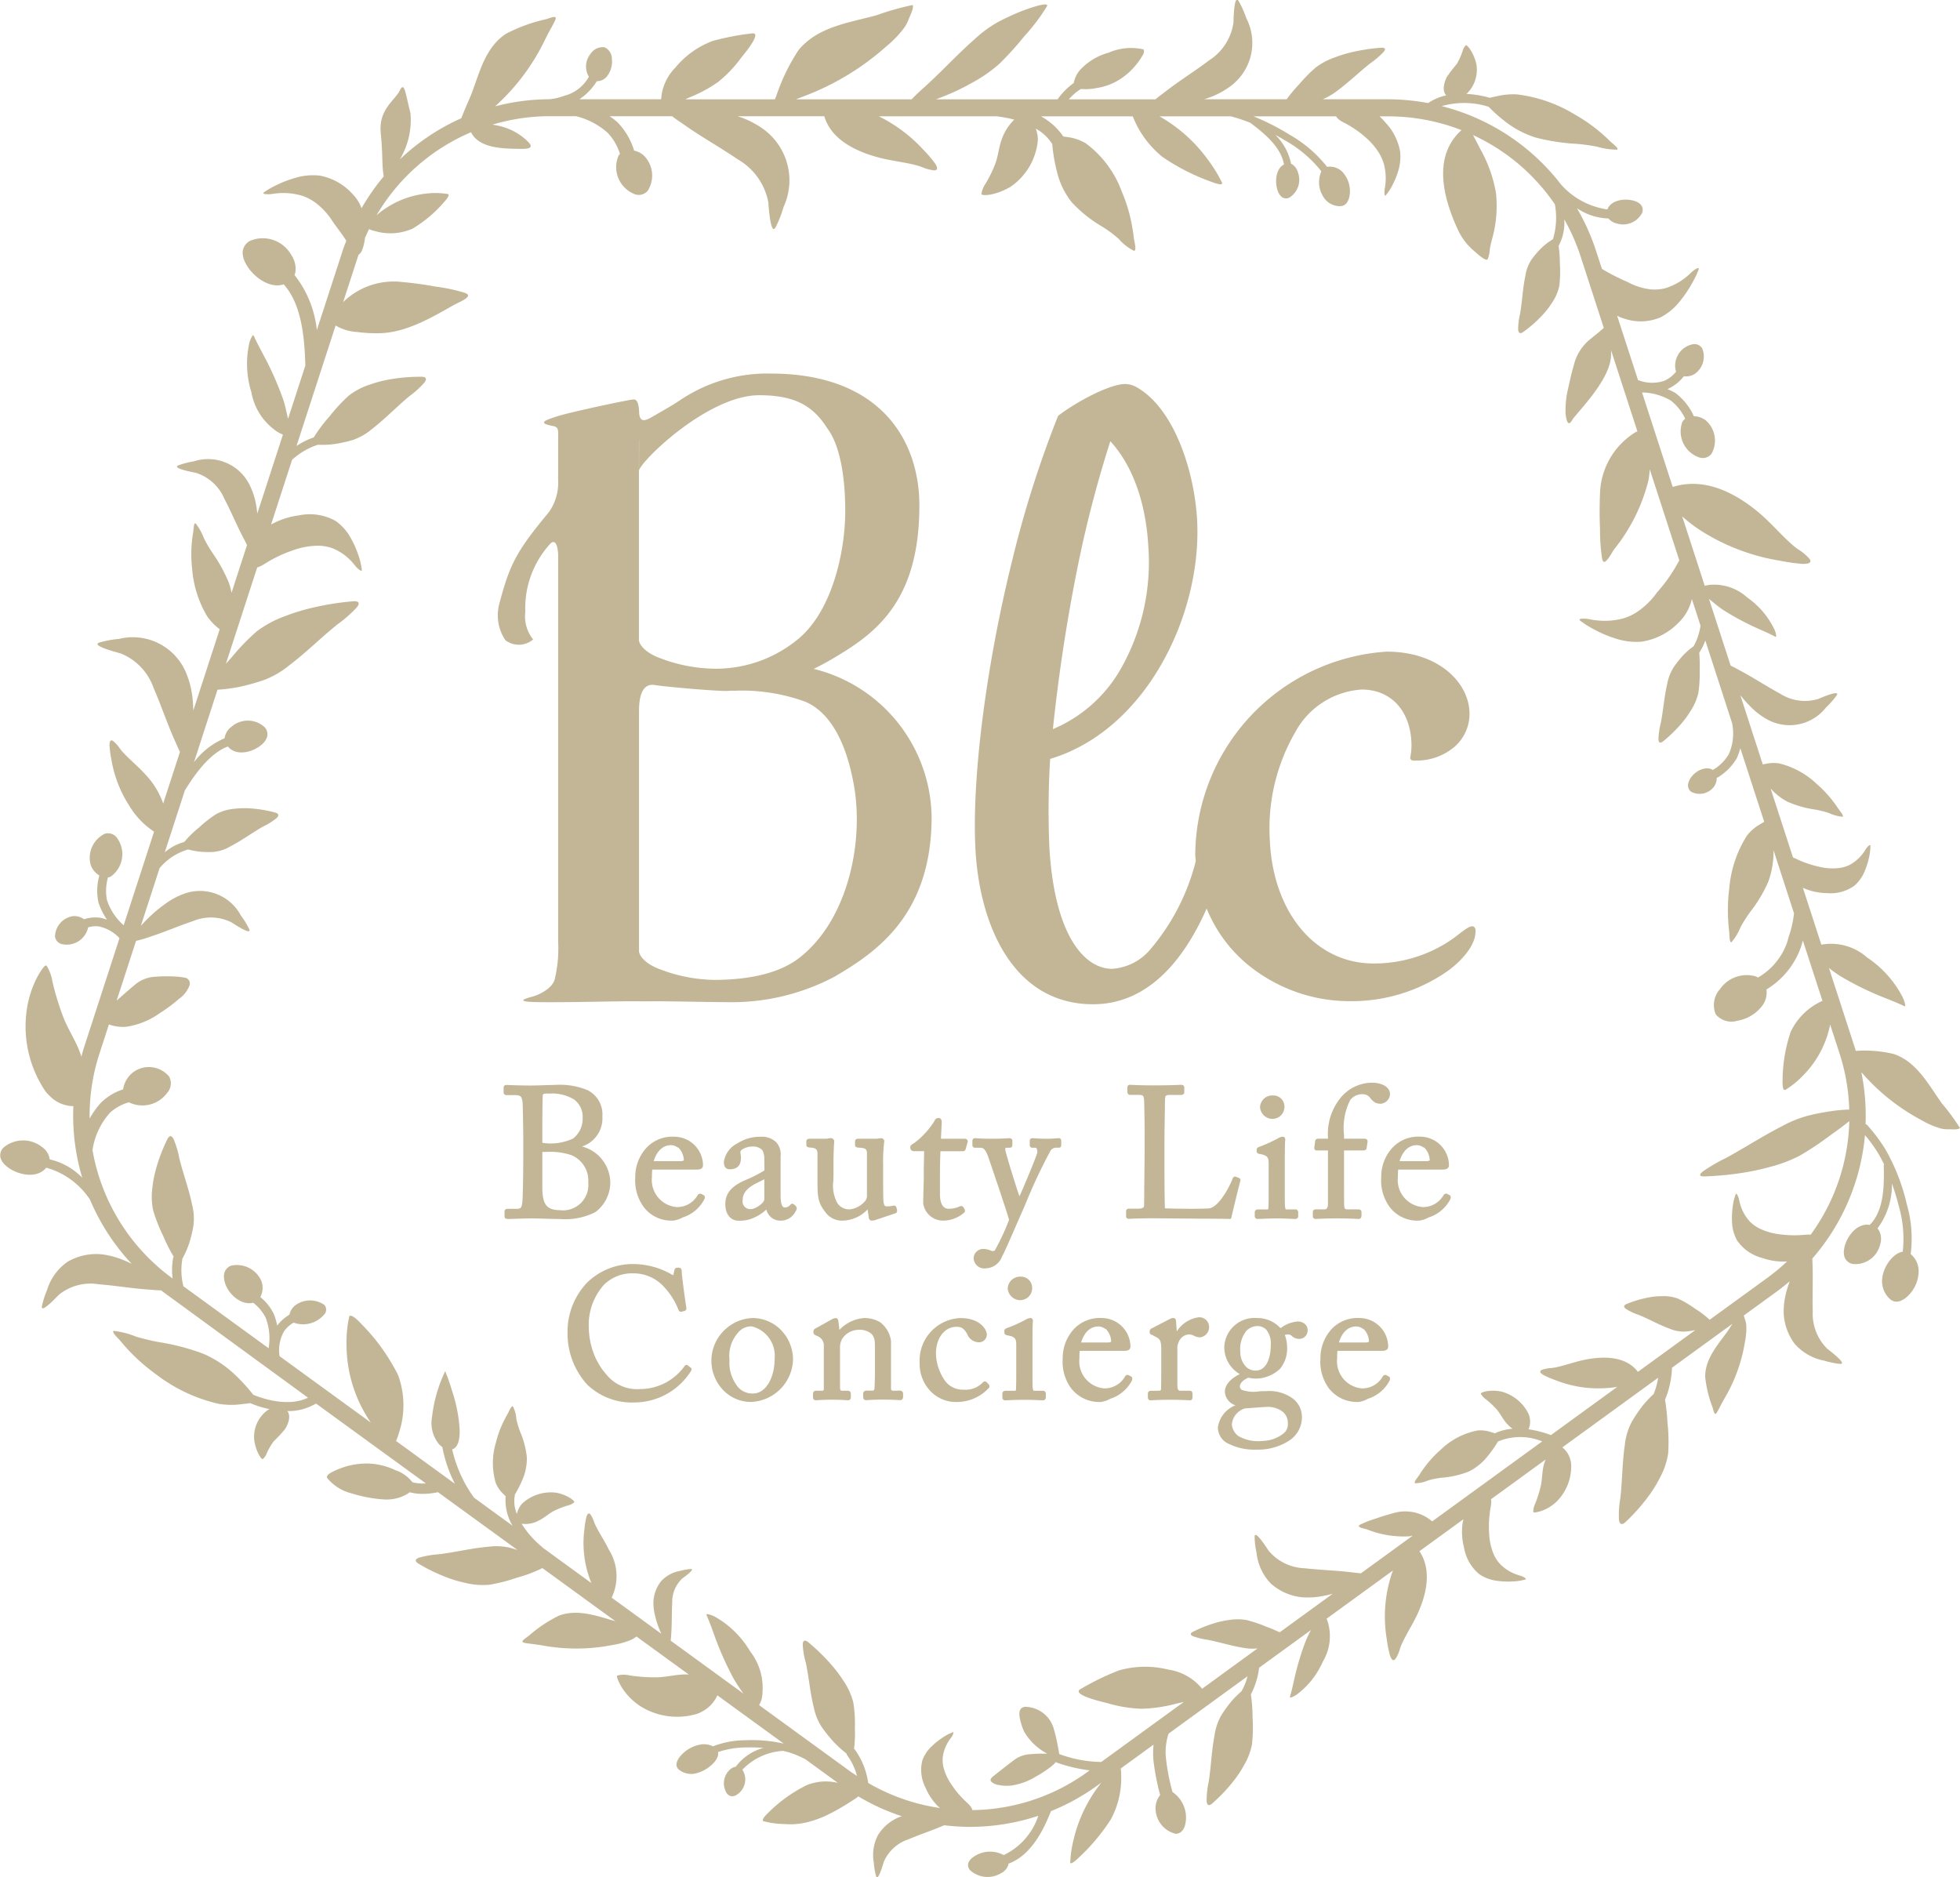 <svg xmlns="http://www.w3.org/2000/svg" width="138.98" height="133.113" viewBox="0 0 138.98 133.113">
  <g id="Blc_icon" transform="translate(-44.86 -684.541)">
    <g id="グループ_360" data-name="グループ 360">
      <path id="パス_293" data-name="パス 293" d="M88.134,768.446a2.672,2.672,0,0,0-2.008-2.614,2.1,2.1,0,0,0,1.448-2.139,1.919,1.919,0,0,0-1.057-1.857,5.143,5.143,0,0,0-2.354-.366c-.235,0-.554.011-.864.022s-.584.017-.788.017c-.635,0-1.105-.017-1.413-.028-.145-.006-.251-.011-.318-.011a.184.184,0,0,0-.21.193v.324a.186.186,0,0,0,.21.2h.4c.574,0,.711,0,.744.68.011.232.039,1.809.039,2.3V766.7c0,1.032-.028,2.777-.064,3.076-.048.389-.092.478-.419.478h-.624c-.182,0-.221.109-.221.2v.335c0,.182.185.182.285.182s.266-.006.476-.014c.332-.011.788-.025,1.191-.025.238,0,.47.005.727.014.338.011.718.025,1.225.025a4.693,4.693,0,0,0,2.541-.487A2.647,2.647,0,0,0,88.134,768.446Zm-3.554,1.9c-.957,0-1.264-.394-1.264-1.63v-2.5h.313a4.778,4.778,0,0,1,1.708.216,1.946,1.946,0,0,1,1.236,1.952A1.8,1.8,0,0,1,84.58,770.35Zm.906-5.075a3.737,3.737,0,0,1-2.17.3v-.87c0-1.118.014-2.225.028-2.471a.132.132,0,0,1,.106-.137,1.561,1.561,0,0,1,.277-.014l.123,0a2.972,2.972,0,0,1,1.725.428,1.517,1.517,0,0,1,.6,1.281A1.785,1.785,0,0,1,85.486,765.275Zm.269,4.871a2.1,2.1,0,0,1-.69.241A2.165,2.165,0,0,0,85.755,770.146Zm.82-1.19a2.022,2.022,0,0,1-.216.6A2.1,2.1,0,0,0,86.575,768.956Z" fill="#c2b697"/>
      <path id="パス_294" data-name="パス 294" d="M94.557,769.181a.219.219,0,0,0-.238.118,1.661,1.661,0,0,1-1.482.828,1.925,1.925,0,0,1-1.748-2.134,4.45,4.45,0,0,1,.023-.523h3.131c.14,0,.467,0,.467-.31a2.046,2.046,0,0,0-2.019-2.022,2.528,2.528,0,0,0-1.932.724A3.019,3.019,0,0,0,89.906,768a3.21,3.21,0,0,0,.593,2.117,2.459,2.459,0,0,0,2.128.967,1.886,1.886,0,0,0,.653-.228,2.2,2.2,0,0,0,.208-.073,2.607,2.607,0,0,0,1.3-1.181.309.309,0,0,0,.04-.24.163.163,0,0,0-.084-.087ZM93,765.946a1.338,1.338,0,0,1,.35.85c0,.056-.129.076-.249.076H91.212c.224-.733.66-1.135,1.233-1.135a.768.768,0,0,1,.414.131A.873.873,0,0,1,93,765.946Z" fill="#c2b697"/>
      <path id="パス_295" data-name="パス 295" d="M101.147,769.931c-.137-.106-.232.019-.277.073a.5.5,0,0,1-.372.151c-.193,0-.288-.294-.288-.876v-2.757a1.269,1.269,0,0,0-.318-1,1.467,1.467,0,0,0-1.11-.38,2.983,2.983,0,0,0-1.642.473,1.741,1.741,0,0,0-.951,1.314c0,.344.14.517.417.517.71,0,.794-.481.794-.841a1.29,1.29,0,0,0-.022-.213c-.023-.157-.031-.232.053-.31a1.322,1.322,0,0,1,.777-.246.9.9,0,0,1,.7.248,1.182,1.182,0,0,1,.148.574l.009.872a9.8,9.8,0,0,1-1.41.71c-.942.42-1.364.934-1.364,1.67,0,.934.579,1.182.886,1.182a2.576,2.576,0,0,0,.8-.083,3.137,3.137,0,0,0,1.225-.708,1.02,1.02,0,0,0,.978.791,1.177,1.177,0,0,0,1.105-.687.271.271,0,0,0-.011-.37Zm-2.091-1.779v1.413c0,.285-.632.707-.965.707a.541.541,0,0,1-.573-.612c0-.747.671-1.077,1.21-1.34C98.846,768.264,98.958,768.208,99.056,768.152Zm-2.612-1.03c.019.027.033.064.06.081A.176.176,0,0,1,96.444,767.122Z" fill="#c2b697"/>
      <path id="パス_296" data-name="パス 296" d="M102.825,766.31v1.711c0,1.3,0,1.742.531,2.427a1.455,1.455,0,0,0,1.3.64,2.529,2.529,0,0,0,1.725-.794l.076.546c.022.215.145.248.218.248a.891.891,0,0,0,.294-.055l1.356-.456c.064-.014.17-.062.145-.241l-.042-.173c-.014-.059-.084-.182-.279-.123a1.851,1.851,0,0,1-.406.036c-.1,0-.2,0-.238-.363-.022-.272-.022-.909-.022-1.524v-.979a12.266,12.266,0,0,1,.07-1.68l.006-.034a.2.2,0,0,0-.048-.17.22.22,0,0,0-.171-.082c-.039,0-.069.006-.181.017a.755.755,0,0,1-.2.023h-1.211c-.137,0-.26.016-.26.22v.224c0,.2.246.185.38.193.333.028.448.084.465.35v3.115a.627.627,0,0,1-.107.288,1.7,1.7,0,0,1-1.04.609,1,1,0,0,1-.956-.447,2.581,2.581,0,0,1-.277-1.586c0-.112.008-.218.008-.313V767c0-.8.04-1.389.051-1.482a.227.227,0,0,0-.051-.19.269.269,0,0,0-.268-.081.427.427,0,0,0-.1.011.471.471,0,0,1-.154.023h-1.157c-.067,0-.246,0-.246.209v.235c0,.174.195.182.374.19C102.693,765.955,102.816,766.019,102.825,766.31Z" fill="#c2b697"/>
      <path id="パス_297" data-name="パス 297" d="M110.363,767.73v.285c0,.068,0,.269-.011.521-.011.427-.028,1.006-.028,1.342a1.422,1.422,0,0,0,1.365,1.21,2.279,2.279,0,0,0,1.518-.55.2.2,0,0,0,.042-.269l-.073-.131a.217.217,0,0,0-.293-.045,1.769,1.769,0,0,1-.8.151c-.134,0-.573-.076-.573-1.043v-1.3c0-.559.011-1.155.034-1.731h1.582a.2.2,0,0,0,.213-.176l.125-.442a.175.175,0,0,0-.008-.17.2.2,0,0,0-.176-.1h-1.7l.059-1.172c0-.268-.163-.3-.232-.3a.278.278,0,0,0-.277.2,5.846,5.846,0,0,1-1.443,1.577l-.034.019c-.145.087-.251.151-.251.3a.264.264,0,0,0,.3.26h.688C110.375,766.726,110.363,767.518,110.363,767.73Z" fill="#c2b697"/>
      <path id="パス_298" data-name="パス 298" d="M119.686,765.258c-.154.012-.344.026-.557.026-.408,0-.668-.017-.839-.028-.1-.006-.167-.012-.229-.012s-.182.023-.182.21v.257a.184.184,0,0,0,.2.21h.207c.026,0,.039.015.058.023.034.02.033.078.053.118a.408.408,0,0,1,.009.225c-.067.286-.981,2.483-1.258,3.076-.235-.649-.965-3.017-1-3.274-.014-.115.006-.148.014-.154s.039-.014.056-.014h.246c.067,0,.182-.028.182-.21v-.274c0-.086-.039-.193-.221-.193-.048,0-.12.006-.218.012-.216.011-.54.028-.993.028-.548,0-.867-.02-1.04-.031-.073-.006-.123-.009-.157-.009a.182.182,0,0,0-.207.193v.263a.192.192,0,0,0,.207.221h.339c.263,0,.355.14.517.481.129.341,1.423,4.169,1.538,4.628a15.872,15.872,0,0,1-1.01,2.167.2.2,0,0,1-.142.05.311.311,0,0,1-.148-.039,1.5,1.5,0,0,0-.506-.112.683.683,0,0,0-.705.612.75.75,0,0,0,.847.764,1.275,1.275,0,0,0,1.169-.847l.028-.054c.17-.313.484-1.034.884-1.948.153-.356.321-.741.5-1.144l.24-.551a37.537,37.537,0,0,1,1.79-3.811.487.487,0,0,1,.375-.2h.209c.168,0,.168-.154.168-.221v-.246c0-.14-.061-.21-.182-.21C119.868,765.244,119.784,765.25,119.686,765.258Z" fill="#c2b697"/>
      <path id="パス_299" data-name="パス 299" d="M129.727,770.949c1.18,0,2.178.011,2.337.022h.006a.1.1,0,0,0,.1-.081c.086-.4.59-2.464.637-2.6a.185.185,0,0,0-.089-.229l-.2-.073c-.056-.028-.159-.061-.252.106-.207.582-.975,2.016-1.647,2.12-.369.056-2.631.033-3.156,0-.034-.66-.034-2.984-.034-3.465v-1.124c0-.637.02-1.792.031-2.48,0-.3.008-.512.008-.562,0-.344.025-.406.352-.406h.783c.2,0,.232-.131.232-.209v-.3c0-.14-.075-.209-.22-.209l-.16.005c-.26.011-.8.034-1.767.034-.789,0-1.25-.02-1.5-.031-.092-.006-.154-.008-.193-.008a.174.174,0,0,0-.195.193v.285c0,.221.151.237.195.237h.613c.318,0,.355.07.377.372.014.224.039,1.594.039,2.439v.732c0,.509-.014,2.016-.028,3.1,0,.612-.011,1.093-.011,1.183s0,.243-.456.243h-.626a.173.173,0,0,0-.193.2v.324c0,.131.067.193.207.193.053,0,.131-.006.243-.011l.263-.011c.271,0,.646-.014,1.161-.017C127.28,770.932,128.569,770.932,129.727,770.949Z" fill="#c2b697"/>
      <path id="パス_300" data-name="パス 300" d="M134.271,770.963c.243-.014.648-.031,1.171-.031.381,0,.786.017,1.029.031.109,0,.19.008.221.008a.2.2,0,0,0,.221-.232v-.224a.2.2,0,0,0-.232-.221h-.6c-.051,0-.081,0-.106-.243-.012-.14-.012-.61-.012-1.107v-1.421c0-1.059,0-1.9.026-2.111a.272.272,0,0,0-.042-.218.164.164,0,0,0-.126-.056.672.672,0,0,0-.3.092,10.393,10.393,0,0,1-1.389.635c-.135.048-.163.129-.163.188v.117c0,.075.037.171.205.19.587.1.643.271.643.682v1.913c0,.389,0,.791-.014,1.18-.009.159-.025.159-.1.159h-.637c-.2,0-.235.132-.235.21v.263a.19.19,0,0,0,.207.2C134.081,770.971,134.162,770.965,134.271,770.963Z" fill="#c2b697"/>
      <path id="パス_301" data-name="パス 301" d="M135.054,763.874a.85.85,0,0,0,.883-.869.785.785,0,0,0-.808-.792.871.871,0,0,0-.923.831A.89.89,0,0,0,135.054,763.874Z" fill="#c2b697"/>
      <path id="パス_302" data-name="パス 302" d="M141.088,770.965l.114.006c.059,0,.2-.025.2-.26V770.5c0-.21-.184-.21-.246-.21h-.744c-.2,0-.215-.05-.237-.243-.012-.14-.012-1.4-.012-2.869v-1.065h1.331c.079,0,.238,0,.269-.157l.061-.416a.21.21,0,0,0-.03-.188.2.2,0,0,0-.157-.072h-1.474v-.272a4.384,4.384,0,0,1,.434-2.463,1.057,1.057,0,0,1,.9-.42.628.628,0,0,1,.518.261,1.443,1.443,0,0,0,.349.332.959.959,0,0,0,.408.084.724.724,0,0,0,.652-.663c0-.573-.649-.83-1.289-.83a2.913,2.913,0,0,0-2.212,1.065,4.039,4.039,0,0,0-.9,2.774v.132h-.652c-.084,0-.226,0-.257.179l-.05.383a.253.253,0,0,0,.022.209.177.177,0,0,0,.143.062h.794v3.825a.606.606,0,0,1-.041.211.274.274,0,0,1-.074.106.192.192,0,0,1-.1.035h-.623c-.157,0-.235.067-.235.2v.285c0,.073.028.193.209.193.028,0,.1,0,.207-.008.266-.012.758-.031,1.275-.031C140.422,770.932,140.889,770.954,141.088,770.965Zm.046-8.875a1.243,1.243,0,0,0-.293.137A1.142,1.142,0,0,1,141.134,762.09Z" fill="#c2b697"/>
      <path id="パス_303" data-name="パス 303" d="M147.639,769.279l-.19-.1a.223.223,0,0,0-.238.118,1.659,1.659,0,0,1-1.482.828,1.925,1.925,0,0,1-1.747-2.134,4.773,4.773,0,0,1,.022-.523h3.132c.14,0,.467,0,.467-.31a2.046,2.046,0,0,0-2.019-2.022,2.526,2.526,0,0,0-1.932.724A3.019,3.019,0,0,0,142.8,768a3.21,3.21,0,0,0,.593,2.117,2.459,2.459,0,0,0,2.128.967,1.874,1.874,0,0,0,.652-.228,2.126,2.126,0,0,0,.209-.073,2.611,2.611,0,0,0,1.3-1.181.312.312,0,0,0,.039-.24A.156.156,0,0,0,147.639,769.279Zm-1.75-3.333a1.334,1.334,0,0,1,.349.85c0,.056-.128.076-.249.076H144.1c.224-.733.66-1.135,1.233-1.135a.767.767,0,0,1,.413.131A.84.84,0,0,1,145.889,765.946Z" fill="#c2b697"/>
      <path id="パス_304" data-name="パス 304" d="M93.648,781.37a.152.152,0,0,0-.112-.05h-.014a.193.193,0,0,0-.134.1,3.878,3.878,0,0,1-3.132,1.611,2.8,2.8,0,0,1-2.424-1.063,4.326,4.326,0,0,1-.634-.935c-.02-.04-.046-.077-.065-.118a5.469,5.469,0,0,1-.523-2.221,4.271,4.271,0,0,1,1.068-3.048,2.817,2.817,0,0,1,2.083-.819,2.908,2.908,0,0,1,2.192.97,4.969,4.969,0,0,1,1,1.58c.036.095.089.207.251.168l.191-.054c.081-.016.156-.092.131-.248-.07-.381-.324-2.268-.324-2.509,0-.162-.02-.31-.246-.31-.121,0-.216,0-.269.154l-.084.377a.329.329,0,0,1-.131-.058,5.513,5.513,0,0,0-2.679-.73,4.63,4.63,0,0,0-3.333,1.348,5.041,5.041,0,0,0-1.356,3.52,5.359,5.359,0,0,0,1.429,3.716,4.6,4.6,0,0,0,3.363,1.23,4.766,4.766,0,0,0,3.968-2.239.2.2,0,0,0,.028-.149.169.169,0,0,0-.078-.1Z" fill="#c2b697"/>
      <path id="パス_305" data-name="パス 305" d="M98.278,777.995a2.979,2.979,0,0,0-1.809.649,3.012,3.012,0,0,0-.417,4.365,2.722,2.722,0,0,0,2.058.936,3.1,3.1,0,0,0,2.981-2.972,3,3,0,0,0-.917-2.192A2.841,2.841,0,0,0,98.278,777.995Zm1.513,2.849c0,1.426-.654,2.5-1.524,2.5a1.326,1.326,0,0,1-1.205-.632,2.7,2.7,0,0,1-.475-1.764,2.469,2.469,0,0,1,.662-1.977,1.157,1.157,0,0,1,.926-.381A2.14,2.14,0,0,1,99.791,780.844Z" fill="#c2b697"/>
      <path id="パス_306" data-name="パス 306" d="M108.221,783.151c-.137,0-.181-.042-.181-.17V779.62a2.015,2.015,0,0,0-.764-1.323,2.15,2.15,0,0,0-1.163-.3,2.684,2.684,0,0,0-1.731.839l-.07-.59c-.016-.165-.083-.249-.2-.249a.716.716,0,0,0-.285.1l-1.11.621a.253.253,0,0,0-.179.224v.067a.228.228,0,0,0,.162.21l.1.05a.7.7,0,0,1,.475.68v3.042c0,.154-.028.159-.157.159h-.377a.2.2,0,0,0-.232.221v.235c0,.2.148.221.193.221.022,0,.064,0,.131-.009.188-.011.537-.03,1.029-.03s.822.019,1,.03c.064.006.111.009.137.009.044,0,.193-.017.193-.221v-.224a.206.206,0,0,0-.232-.232h-.328c-.187,0-.207,0-.207-.327v-2.7a1.157,1.157,0,0,1,.272-.813,1.409,1.409,0,0,1,.978-.476,1.317,1.317,0,0,1,.89.216c.335.243.335.579.335,1.085v1.722c0,.344-.014.78-.028,1.085-.008.2-.089.2-.156.2h-.378c-.073,0-.271,0-.271.221v.207c0,.165.07.249.207.249.025,0,.078,0,.151-.009.19-.011.539-.03,1.02-.03.548,0,.906.019,1.1.03.07.006.115.009.14.009.051,0,.21-.02.21-.249v-.207c0-.145-.084-.221-.249-.221Z" fill="#c2b697"/>
      <path id="パス_307" data-name="パス 307" d="M114.818,782.544a.174.174,0,0,0-.249,0,1.69,1.69,0,0,1-1.362.531,1.568,1.568,0,0,1-1.334-.624,3.539,3.539,0,0,1-.646-1.918c0-1.258.722-1.915,1.435-1.915.293,0,.523.036.783.523a.905.905,0,0,0,.805.573.552.552,0,0,0,.584-.557c0-.31-.444-1.16-1.873-1.16a3.014,3.014,0,0,0-2.891,3.162,2.808,2.808,0,0,0,.609,1.838,2.506,2.506,0,0,0,2.1.95,3.084,3.084,0,0,0,2.173-.967.2.2,0,0,0-.006-.305Z" fill="#c2b697"/>
      <path id="パス_308" data-name="パス 308" d="M118.19,783.151c-.05,0-.081,0-.106-.249-.012-.134-.012-.606-.012-1.107v-1.42c0-1.06,0-1.9.026-2.106a.271.271,0,0,0-.042-.218.164.164,0,0,0-.126-.056.659.659,0,0,0-.3.092,10,10,0,0,1-1.4.632c-.047.023-.153.067-.153.185v.117c0,.16.148.185.2.2.587.092.643.266.643.677v1.912c0,.392,0,.8-.014,1.18-.009.165-.025.165-.1.165h-.637c-.2,0-.235.132-.235.21v.257a.2.2,0,0,0,.207.21c.045,0,.126-.006.235-.009.243-.014.648-.03,1.171-.03.381,0,.786.016,1.029.03.109,0,.19.009.221.009.146,0,.221-.081.221-.238v-.218a.2.2,0,0,0-.232-.221Z" fill="#c2b697"/>
      <path id="パス_309" data-name="パス 309" d="M118.047,775.862a.787.787,0,0,0-.808-.8.873.873,0,0,0-.923.836.9.9,0,0,0,.848.83A.85.85,0,0,0,118.047,775.862Z" fill="#c2b697"/>
      <path id="パス_310" data-name="パス 310" d="M124.876,782.041a.2.2,0,0,0-.249.109,1.663,1.663,0,0,1-1.482.833,1.928,1.928,0,0,1-1.745-2.139,4.87,4.87,0,0,1,.019-.523h3.132c.151,0,.467,0,.467-.31A2.041,2.041,0,0,0,123,777.995a2.544,2.544,0,0,0-1.932.719,3.034,3.034,0,0,0-.853,2.147,3.178,3.178,0,0,0,.593,2.111,2.522,2.522,0,0,0,2.128.973,1.879,1.879,0,0,0,.654-.229c.07-.024.14-.043.206-.073a2.641,2.641,0,0,0,1.307-1.18.32.32,0,0,0,.031-.254.14.14,0,0,0-.079-.073ZM123.3,778.8a1.318,1.318,0,0,1,.351.847c0,.072-.174.081-.249.081H121.52c.224-.733.657-1.136,1.233-1.136a.764.764,0,0,1,.416.132A.916.916,0,0,1,123.3,778.8Z" fill="#c2b697"/>
      <path id="パス_311" data-name="パス 311" d="M129.83,777.945a2.195,2.195,0,0,0-1.526,1l-.051-.694c0-.226-.12-.26-.193-.26a.5.5,0,0,0-.229.062l-1.286.665a.236.236,0,0,0-.165.21v.078a.18.18,0,0,0,.159.179l.249.134c.316.165.414.249.414.9v1.225c0,.682,0,1.132-.014,1.566,0,.081-.011.142-.182.142H126.5c-.114,0-.246.025-.246.221v.218c0,.2.1.238.182.238l.137-.006c.221-.011.682-.033,1.295-.033.523,0,1,.022,1.224.03.079.006.135.009.154.009.064,0,.171-.031.171-.221v-.235c0-.145-.067-.221-.2-.221h-.612c-.168,0-.26-.019-.26-.433v-2.7a1.344,1.344,0,0,1,.114-.369.834.834,0,0,1,.68-.492.741.741,0,0,1,.386.095.955.955,0,0,0,.422.112.728.728,0,0,0,.648-.741A.691.691,0,0,0,129.83,777.945Z" fill="#c2b697"/>
      <path id="パス_312" data-name="パス 312" d="M136.868,778.241a2.291,2.291,0,0,0-1.208.475,2.213,2.213,0,0,0-1.658-.721,2.153,2.153,0,0,0-2.329,1.994,2.2,2.2,0,0,0,1.1,1.982c-.459.213-1.06.649-1.06,1.256a1.068,1.068,0,0,0,.758.956,1.964,1.964,0,0,0-1.253,1.571,1.274,1.274,0,0,0,.716,1.138l0,0a4.166,4.166,0,0,0,2.041.434,4.051,4.051,0,0,0,2.287-.632,1.973,1.973,0,0,0,.915-1.689,1.634,1.634,0,0,0-.68-1.326,2.826,2.826,0,0,0-1.87-.5c-.14,0-.288,0-.445.011a2.6,2.6,0,0,1-1.269-.1.357.357,0,0,1-.08-.08.293.293,0,0,1-.057-.161c0-.288.357-.52.6-.624a2.507,2.507,0,0,0,.657.062,2.552,2.552,0,0,0,1.588-.688,2.238,2.238,0,0,0,.507-1.474,2.506,2.506,0,0,0-.165-.931.971.971,0,0,1,.282-.033.422.422,0,0,1,.2.089.744.744,0,0,0,.526.224.594.594,0,0,0,.609-.576.552.552,0,0,0-.148-.436A.745.745,0,0,0,136.868,778.241Zm-1.9,1.681c0,.83-.28,1.8-1.068,1.8a.962.962,0,0,1-.705-.291,1.535,1.535,0,0,1-.389-1.066,2.059,2.059,0,0,1,.437-1.465,1.093,1.093,0,0,1,.853-.333.892.892,0,0,1,.548.249A1.561,1.561,0,0,1,134.967,779.922Zm-.041-.807a1.48,1.48,0,0,1,.074.241A1.7,1.7,0,0,0,134.926,779.115Zm-.278,5.183a1.745,1.745,0,0,1,1.208.374,1.059,1.059,0,0,1,.322.8v.006a.827.827,0,0,1-.238.64,2.408,2.408,0,0,1-1.507.587,2.841,2.841,0,0,1-1.765-.344,1.15,1.15,0,0,1-.461-.811,1.291,1.291,0,0,1,.945-1.149l1.25-.089A2.31,2.31,0,0,1,134.648,784.3Zm-2.639-3.563c.012.035.019.076.034.11C132.029,780.81,132.021,780.771,132.009,780.735Z" fill="#c2b697"/>
      <path id="パス_313" data-name="パス 313" d="M143.151,782.041a.206.206,0,0,0-.249.109,1.66,1.66,0,0,1-1.481.833,1.928,1.928,0,0,1-1.745-2.139,4.867,4.867,0,0,1,.019-.523h3.132c.151,0,.467,0,.467-.31a2.042,2.042,0,0,0-2.019-2.016,2.543,2.543,0,0,0-1.932.719,3.034,3.034,0,0,0-.853,2.147,3.178,3.178,0,0,0,.593,2.111,2.522,2.522,0,0,0,2.128.973,1.866,1.866,0,0,0,.653-.229c.071-.024.141-.043.207-.073a2.641,2.641,0,0,0,1.307-1.18.324.324,0,0,0,.031-.254.143.143,0,0,0-.079-.073Zm-1.572-3.24a1.314,1.314,0,0,1,.35.847c0,.072-.173.081-.248.081H139.8c.224-.733.657-1.136,1.233-1.136a.764.764,0,0,1,.416.132A.915.915,0,0,1,141.579,778.8Z" fill="#c2b697"/>
    </g>
    <g id="グループ_361" data-name="グループ 361">
      <path id="パス_314" data-name="パス 314" d="M149.362,750.246c-.1-.057-.248-.024-.454.1a6.552,6.552,0,0,0-.6.428c-.154.12-.328.256-.553.412a9.738,9.738,0,0,1-5.5,1.67c-4.145,0-7.172-3.649-7.361-8.874a13.616,13.616,0,0,1,1.8-7.509,5.772,5.772,0,0,1,4.727-3.04c2.056,0,3.438,1.484,3.521,3.781a4.19,4.19,0,0,1-.082,1.025.184.184,0,0,0,.047.159.224.224,0,0,0,.159.07l.159,0a4.146,4.146,0,0,0,2.8-1,3.093,3.093,0,0,0,1.032-2.446c-.076-2.073-2.161-4.277-5.877-4.277a14.526,14.526,0,0,0-13.567,14.408c.005.151.026.3.037.445a15.468,15.468,0,0,1-3.227,6.263,3.862,3.862,0,0,1-2.706,1.373c-1.906,0-4.075-2.257-4.446-8.594a60.869,60.869,0,0,1,.052-6.288c6.929-2.083,10.8-10.436,10.419-16.99-.2-3.428-1.612-7.813-4.24-9.341a1.707,1.707,0,0,0-.864-.252c-1.039,0-3.316,1.172-4.71,2.225a.194.194,0,0,0-.057.072,76.6,76.6,0,0,0-3.252,10.269c-1.86,7.516-2.876,15.575-2.585,20.533.307,5.26,2.659,10.879,8.339,10.879,3.342,0,6.08-2.334,8.049-6.785a10.088,10.088,0,0,0,2.718,3.812,11.4,11.4,0,0,0,7.526,2.755,11.872,11.872,0,0,0,6.75-2.073c.753-.514,2.038-1.686,2.069-2.822C149.5,750.43,149.457,750.3,149.362,750.246Zm-27.947-26.2a82.845,82.845,0,0,1,2.177-8.22c2.095,2.284,2.581,5.574,2.685,7.339a15.332,15.332,0,0,1-1.895,8.714,10.006,10.006,0,0,1-4.863,4.36A122.293,122.293,0,0,1,121.415,724.048Z" fill="#c2b697"/>
      <path id="パス_315" data-name="パス 315" d="M102.558,731.966c.44-.216.869-.441,1.272-.68,2.954-1.734,6.221-3.941,6.221-10.894,0-4.675-2.8-9.364-10.548-9.364a11.051,11.051,0,0,0-6.487,1.934c-.627.4-.754.472-1.947,1.156-.347.2-.891.505-.889-.412v.03c-.035-.568-.134-.873-.377-.873-.33,0-4.724.95-5.5,1.216-.664.229-1.443.445-.245.665.461.087.378.291.378,1.176v2.645a3.616,3.616,0,0,1-.647,2.279c-2.316,2.792-2.779,3.686-3.526,6.52a3.145,3.145,0,0,0,.433,2.569,1.561,1.561,0,0,0,1.968-.053,2.6,2.6,0,0,1-.555-1.952,6.762,6.762,0,0,1,1.778-4.843c.518-.484.549.776.549.776v27.414a9.335,9.335,0,0,1-.251,2.74c-.209.645-1.115,1.063-1.553,1.186-1.545.4-.106.4,1.33.4,2.15,0,4.331-.066,5.637-.066.492,0,1.142.011,1.676,0,.015,0,.025,0,.04,0,1.231,0,3.977.062,5.052.062a15.585,15.585,0,0,0,7.683-1.813c2.953-1.734,6.869-4.374,6.869-11.327A10.973,10.973,0,0,0,102.558,731.966ZM90.175,715.679l-.005,2.25c0-.574,4.842-5.365,8.521-5.365,2.566,0,3.838.775,4.833,2.352.842,1.106,1.271,3.242,1.271,5.87,0,2.881-.942,7.217-3.48,9.179a9.149,9.149,0,0,1-5.84,1.99,11.154,11.154,0,0,1-3.81-.75c-1.059-.383-1.5-.981-1.5-1.3V715.92Zm11.356,36.783c-1.327,1.027-3.371,1.557-6.056,1.557a11.154,11.154,0,0,1-3.81-.75c-1.05-.38-1.487-.97-1.494-1.289,0-.189,0-.382,0-.593V735.052c0-.578.01-2.14,1.142-1.935.494.089,3.977.415,5.052.415.163,0,.324-.015.486-.022l-.016.012a13.171,13.171,0,0,1,5.118.77c2.2.941,3.081,3.806,3.461,5.954C106.129,744.3,104.958,749.813,101.531,752.462Z" fill="#c2b697"/>
    </g>
    <path id="パス_316" data-name="パス 316" d="M182.559,762.781c-.96-1.343-1.782-2.951-3.41-3.505a8.912,8.912,0,0,0-2.7-.223c-.019-.06-.032-.12-.051-.18l-1.851-5.7a8.688,8.688,0,0,0,.842.6,22.026,22.026,0,0,0,2.3,1.183c.722.32,1.465.568,2.179.917.029.014.071.023.087-.017a.127.127,0,0,0,0-.067,2.323,2.323,0,0,0-.176-.532,7.517,7.517,0,0,0-2.524-2.824,3.844,3.844,0,0,0-2.933-.955,2.5,2.5,0,0,0-.312.047l-1.311-4.039c.023.01.043.024.066.034a4.223,4.223,0,0,0,1.619.345,2.9,2.9,0,0,0,1.961-.519,2.694,2.694,0,0,0,.756-1.087,4.87,4.87,0,0,0,.275-.866,3.658,3.658,0,0,0,.112-.893c0-.028-.006-.036-.008-.038s-.052,0-.093.029a1.114,1.114,0,0,0-.257.307l-.03.045a2.89,2.89,0,0,1-1.068,1.013,2.364,2.364,0,0,1-.757.231,4.07,4.07,0,0,1-1.4-.084,7.3,7.3,0,0,1-1.546-.517l-.068-.032c-.089-.042-.175-.079-.262-.112l-1.589-4.894a4.238,4.238,0,0,0,1.229.954,7.676,7.676,0,0,0,1.94.543,7.122,7.122,0,0,1,.979.247,2.814,2.814,0,0,0,.961.261c.1-.085-.186-.385-.3-.559-.145-.223-.3-.439-.466-.648a8.239,8.239,0,0,0-1.06-1.109,5.9,5.9,0,0,0-2.678-1.468,2.637,2.637,0,0,0-1.007.043l-.152.03-1.593-4.909a8.834,8.834,0,0,0,.623.708,5.1,5.1,0,0,0,1.21.968,3.28,3.28,0,0,0,4.243-.806,5.9,5.9,0,0,0,.748-.846c.325-.476-1.225.215-1.328.252a3.263,3.263,0,0,1-2.7-.4c-.943-.509-1.834-1.1-2.783-1.607-.227-.121-.46-.255-.7-.367l-1.534-4.726.087.07c.314.246.609.513.941.724a19.135,19.135,0,0,0,1.871,1.042c.59.288,1.2.524,1.786.833.024.013.058.022.075-.007a.079.079,0,0,0,.006-.05,1.6,1.6,0,0,0-.111-.414,5.819,5.819,0,0,0-1.942-2.3,3.5,3.5,0,0,0-2.425-.91,1.974,1.974,0,0,0-.588.084l-1.6-4.926a10.261,10.261,0,0,0,1.628,1.2,14.778,14.778,0,0,0,5.254,1.934,13.553,13.553,0,0,0,1.593.23c.282.015.819-.006.543-.362a3.517,3.517,0,0,0-.8-.666,5.2,5.2,0,0,1-.442-.35c-.129-.113-.252-.23-.377-.349-.621-.594-1.187-1.231-1.843-1.8-1.629-1.4-3.87-2.664-6.229-1.924l-2.175-6.7a4.126,4.126,0,0,1,2.042.577,3.5,3.5,0,0,1,1.02,1.289.7.7,0,0,0-.2.215,1.947,1.947,0,0,0,1.122,2.5.788.788,0,0,0,.938-.229,1.9,1.9,0,0,0-.385-2.357,1.4,1.4,0,0,0-.861-.307,4.215,4.215,0,0,0-1.312-1.652,4.974,4.974,0,0,0-.565-.274,2.96,2.96,0,0,0,1.167-.914,1.132,1.132,0,0,0,.755-.153,1.5,1.5,0,0,0,.543-1.823.64.64,0,0,0-.727-.275,1.546,1.546,0,0,0-1.147,1.862c.009.02.024.035.034.053a2.255,2.255,0,0,1-.827.654,2.711,2.711,0,0,1-1.82-.022.3.3,0,0,0-.059-.014l-1.486-4.575a2.423,2.423,0,0,0,.531.217,3.579,3.579,0,0,0,2.589-.116,4.3,4.3,0,0,0,1.4-1.211,8.173,8.173,0,0,0,.722-1.059c.112-.2.222-.391.32-.592.049-.1.1-.2.136-.308.023-.058.113-.233.086-.287a.039.039,0,0,0-.038-.019.259.259,0,0,0-.084.024,1.777,1.777,0,0,0-.447.329l-.056.051a4.348,4.348,0,0,1-1.741,1.023,2.952,2.952,0,0,1-1.013.085,4.426,4.426,0,0,1-1.639-.513,15.415,15.415,0,0,1-1.843-.942l-.423-1.3a15.607,15.607,0,0,0-1.347-3,4.188,4.188,0,0,0,2.184.725l.046,0a1.118,1.118,0,0,0,.6.359,1.519,1.519,0,0,0,1.773-.722.551.551,0,0,0-.075-.611.978.978,0,0,0-.4-.25c-.637-.234-1.717-.115-1.968.584a5.411,5.411,0,0,1-3.3-1.779,15.439,15.439,0,0,0-8.451-5.544,5.75,5.75,0,0,1,3.328.045,11.3,11.3,0,0,0,1.235,1.092,6.846,6.846,0,0,0,2.068,1.08,14.326,14.326,0,0,0,2.908.454,13.645,13.645,0,0,1,1.464.2,5.281,5.281,0,0,0,1.439.216c.139-.105-.322-.42-.511-.608q-.364-.361-.768-.7a11.832,11.832,0,0,0-1.695-1.169,10.219,10.219,0,0,0-4.108-1.441,4.947,4.947,0,0,0-1.467.132c-.1.024-.294.057-.477.109a7.348,7.348,0,0,0-1.658-.277,2.34,2.34,0,0,0,.69-2.16c-.213-.862-.671-1.336-.731-1.292a.848.848,0,0,0-.232.4,4.489,4.489,0,0,1-.42.937,10.1,10.1,0,0,0-.691.9c-.178.336-.384.98-.052,1.316a3.677,3.677,0,0,0-1.283.549,15.665,15.665,0,0,0-2.846-.27h-4.631a4.6,4.6,0,0,0,1.044-.615c.827-.608,1.537-1.31,2.336-1.939a6.125,6.125,0,0,0,.942-.807c.152-.183.133-.318-.193-.292a13.35,13.35,0,0,0-2.251.361,9.08,9.08,0,0,0-.972.305,5.12,5.12,0,0,0-1.375.714,10.438,10.438,0,0,0-1.207,1.219,9.891,9.891,0,0,0-.879,1.054H130.23c.064-.022.132-.036.2-.059a6,6,0,0,0,1.609-.815,3.82,3.82,0,0,0,1.191-4.883,6.9,6.9,0,0,0-.535-1.2c-.348-.574-.364,1.4-.374,1.528a3.8,3.8,0,0,1-1.72,2.666c-.994.753-2.055,1.409-3.044,2.172-.25.193-.518.384-.76.592h-6.146a3.555,3.555,0,0,1,.86-.732,3.848,3.848,0,0,0,1.057-.056,4.351,4.351,0,0,0,1.564-.543,4.9,4.9,0,0,0,1.473-1.358,4.4,4.4,0,0,0,.267-.412.533.533,0,0,0,.1-.392.08.08,0,0,0-.018-.027.1.1,0,0,0-.046-.025,3.945,3.945,0,0,0-2.44.241,4.264,4.264,0,0,0-2.014,1.216,1.928,1.928,0,0,0-.455.932,4.687,4.687,0,0,0-1.143,1.156h-8.622c.425-.16.849-.326,1.264-.516.448-.2.888-.428,1.316-.671a10.226,10.226,0,0,0,1.9-1.319,22.229,22.229,0,0,0,1.755-1.936,14.145,14.145,0,0,0,1.624-2.143c.245-.444-1.713.3-1.857.358-.541.222-1.075.466-1.591.739a8.513,8.513,0,0,0-1.675,1.227c-1.171,1.028-2.2,2.147-3.337,3.194-.374.345-.781.693-1.124,1.067h-8.2c.157-.063.31-.124.492-.192a18.652,18.652,0,0,0,5.888-3.543,7.635,7.635,0,0,0,1.305-1.36,2.709,2.709,0,0,0,.3-.585c.092-.257.363-.725.288-1.007a19.284,19.284,0,0,0-2.569.728c-1.956.537-4.145.8-5.522,2.461a13.878,13.878,0,0,0-1.6,3.3c-.036.079-.057.13-.086.2H93.446c.174-.076.3-.135.338-.15a9.689,9.689,0,0,0,1.994-1.079,8.744,8.744,0,0,0,1.606-1.678c.115-.148,1.384-1.63.938-1.763a.363.363,0,0,0-.164,0,18.259,18.259,0,0,0-2.766.532,6.27,6.27,0,0,0-2.651,1.9,3.49,3.49,0,0,0-1,2.234h-5.8a4.077,4.077,0,0,0,1.237-1.281.917.917,0,0,0,.709-.329,1.685,1.685,0,0,0,.36-1.244.885.885,0,0,0-.523-.832,1.033,1.033,0,0,0-1,.482,1.405,1.405,0,0,0-.107,1.609l0,0a2.811,2.811,0,0,1-1.447,1.256l-.3.094a4.364,4.364,0,0,1-1.012.242h0a15.537,15.537,0,0,0-3.892.506l.1-.092a15.153,15.153,0,0,0,3.387-4.524c.816-1.672,1.262-1.952.142-1.567a11.579,11.579,0,0,0-2.862,1.04c-1.486.989-1.867,2.758-2.461,4.313-.031.084-.491,1.106-.7,1.671a15.4,15.4,0,0,0-4.358,2.92,5.446,5.446,0,0,0,.749-3.3c-.362-1.363-.411-2.283-.759-1.578s-1.51,1.329-1.346,3.015.067,2.144.2,2.989c0,.029.011.049.016.075a15.491,15.491,0,0,0-1.579,2.261,2.75,2.75,0,0,0-.631-1,4.134,4.134,0,0,0-2.33-1.312,4.336,4.336,0,0,0-1.81.183,7.569,7.569,0,0,0-1.142.432c-.191.091-.382.183-.565.287-.091.052-.181.107-.266.165-.048.033-.211.12-.213.177a.041.041,0,0,0,.024.036.3.3,0,0,0,.085.026,1.833,1.833,0,0,0,.551-.013l.073-.009a4.648,4.648,0,0,1,2.019.147,3.421,3.421,0,0,1,.932.483,5,5,0,0,1,1.193,1.286c.323.481.7.933,1,1.418-.085.225-.175.448-.25.679l-1.838,5.657a7.565,7.565,0,0,0-1.587-3.912.921.921,0,0,0,.063-.173,1.739,1.739,0,0,0-.3-1.258,2.316,2.316,0,0,0-2.861-1.008.958.958,0,0,0-.576.849,1.645,1.645,0,0,0,.2.748c.457.91,1.693,1.858,2.71,1.507,1.255,1.409,1.475,3.665,1.536,5.76l-1.225,3.774-.018-.073c-.113-.457-.194-.919-.35-1.358a23.131,23.131,0,0,0-.99-2.342c-.342-.7-.745-1.374-1.063-2.089-.013-.029-.039-.063-.076-.05a.093.093,0,0,0-.042.041,1.864,1.864,0,0,0-.2.458,6.765,6.765,0,0,0,.137,3.53,4.231,4.231,0,0,0,1.605,2.636,2.389,2.389,0,0,0,.632.37l-1.818,5.6c-.022-.174-.036-.352-.068-.522a5.12,5.12,0,0,0-.461-1.479,3.284,3.284,0,0,0-3.968-1.705,5.887,5.887,0,0,0-1.094.283c-.536.213,1.136.507,1.242.534a3.264,3.264,0,0,1,2.014,1.837c.5.95.9,1.942,1.407,2.889.068.127.136.259.2.39l-1.1,3.392a4.831,4.831,0,0,0-.189-.72,10.986,10.986,0,0,0-1.165-2.116,9.963,9.963,0,0,1-.608-1.049,3.985,3.985,0,0,0-.584-1.043c-.146-.036-.136.424-.173.644q-.073.42-.106.854a9.278,9.278,0,0,0,.031,1.7,7.729,7.729,0,0,0,1.073,3.4,3.883,3.883,0,0,0,.847.882l.036.03-1.871,5.762c-.012-.244-.015-.491-.042-.73a6.424,6.424,0,0,0-.444-1.88,4.092,4.092,0,0,0-4.784-2.468,7.462,7.462,0,0,0-1.385.255c-.685.218,1.368.731,1.5.773a4.071,4.071,0,0,1,2.343,2.462c.534,1.224.95,2.493,1.5,3.715.119.266.237.542.365.81l-1.187,3.655a5.885,5.885,0,0,0-1.307-2.107c-.4-.435-.849-.82-1.267-1.235-.085-.084-.167-.166-.246-.251a3.637,3.637,0,0,1-.245-.292,2.479,2.479,0,0,0-.467-.53c-.253-.19-.28.135-.275.307a7,7,0,0,0,.132.984,8.59,8.59,0,0,0,1.292,3.319,5.624,5.624,0,0,0,1.461,1.607c.077.054.172.133.272.2l-2.154,6.633a4.092,4.092,0,0,1-1.184-1.784,3.452,3.452,0,0,1,.072-1.609.7.7,0,0,0,.19-.057,1.946,1.946,0,0,0,.481-2.7.786.786,0,0,0-.9-.339,1.9,1.9,0,0,0-1.01,2.164,1.4,1.4,0,0,0,.627.794,3.965,3.965,0,0,0-.056,1.94,4.9,4.9,0,0,0,.6,1.2,3.618,3.618,0,0,0-.441-.135,2.532,2.532,0,0,0-1.193.1,1.136,1.136,0,0,0-.816-.217,1.5,1.5,0,0,0-1.239,1.443.639.639,0,0,0,.551.548,1.553,1.553,0,0,0,1.8-1.2,1.8,1.8,0,0,1,.762-.066,2.794,2.794,0,0,1,1.46.831l-2.528,7.785c-.068.206-.118.413-.176.62-.017-.054-.034-.114-.051-.163-.3-.89-.823-1.648-1.177-2.509a19.052,19.052,0,0,1-.821-2.65,3.032,3.032,0,0,0-.415-1.126c-.14-.174-.67.812-.709.889a7.378,7.378,0,0,0-.743,2.61,8.22,8.22,0,0,0,1.329,5.344,2.487,2.487,0,0,0,.367.412,2.368,2.368,0,0,0,1.654.7,15.339,15.339,0,0,0,.628,5.075,4.626,4.626,0,0,0-2.307-1.3.076.076,0,0,0,0-.015,1.284,1.284,0,0,0-.558-.873,2.157,2.157,0,0,0-2.649-.005.763.763,0,0,0-.277.8,1.2,1.2,0,0,0,.349.513c.68.639,2.186,1.039,2.892.168a5.488,5.488,0,0,1,3.1,2.264,15.457,15.457,0,0,0,2.951,4.548c-.192-.088-.383-.185-.578-.259a5.707,5.707,0,0,0-1.621-.419,4.022,4.022,0,0,0-2.345.54,3.781,3.781,0,0,0-1.458,2.02,6.018,6.018,0,0,0-.357,1.126c-.1.593,1.107-.722,1.191-.8a3.564,3.564,0,0,1,2.826-.755c1.153.091,2.294.287,3.45.369.323.023.661.064.986.062.052.039.1.082.152.12L66.7,783.643c-1.631.795-3.834-.189-3.857-.2a.215.215,0,0,0-.024-.006,12.782,12.782,0,0,0-1.337-1.46,7.656,7.656,0,0,0-2.183-1.44,16.089,16.089,0,0,0-3.189-.838,15.156,15.156,0,0,1-1.61-.388,5.893,5.893,0,0,0-1.58-.405c-.166.1.312.505.5.736q.363.444.776.863a13.413,13.413,0,0,0,1.756,1.5,11.443,11.443,0,0,0,4.415,2.074,5.483,5.483,0,0,0,1.651.02c.117-.016.358-.031.577-.072a7.23,7.23,0,0,0,1.382.429,1.024,1.024,0,0,0-.148.074,2.345,2.345,0,0,0-.943,2.109c.125.879.533,1.4.6,1.359a.849.849,0,0,0,.271-.378,4.513,4.513,0,0,1,.514-.889,10.574,10.574,0,0,0,.78-.831c.211-.317.483-.94.182-1.307a3.855,3.855,0,0,0,2-.514c.011-.007.017-.018.027-.026l7.8,5.67a3.315,3.315,0,0,1-.95-.078,2.572,2.572,0,0,0-1.215-.862,4.823,4.823,0,0,0-1.82-.468,5.251,5.251,0,0,0-2.205.389,4.706,4.706,0,0,0-.5.231c-.11.062-.3.163-.33.32a.1.1,0,0,0,0,.038.129.129,0,0,0,.028.053,3.212,3.212,0,0,0,1.733,1.083,9.783,9.783,0,0,0,2.313.432,2.908,2.908,0,0,0,1.4-.274,2.333,2.333,0,0,0,.4-.237,3.671,3.671,0,0,0,.946.114,5.208,5.208,0,0,0,1.055-.121l5.641,4.1c-.184-.06-.369-.118-.555-.166a4.372,4.372,0,0,0-1.55-.061c-1.168.1-2.3.383-3.458.528a6.942,6.942,0,0,0-1.413.24c-.267.094-.349.246-.043.427a12.482,12.482,0,0,0,2.235,1.06,8.73,8.73,0,0,0,1.073.3,5.175,5.175,0,0,0,1.725.134,12.18,12.18,0,0,0,1.945-.5,9.438,9.438,0,0,0,1.806-.68l5.178,3.766c-1.312-.37-2.66-.89-4.014-.392a9.931,9.931,0,0,0-2.162,1.454c-.831.58-.411.412,1.17.686a13.22,13.22,0,0,0,4.869-.074,5.38,5.38,0,0,0,1.284-.369,1.916,1.916,0,0,0,.344-.221l3.715,2.7c-.042,0-.088-.007-.127-.008-.684-.021-1.367.172-2.051.2a11.549,11.549,0,0,1-2-.129,1.9,1.9,0,0,0-.877,0c-.165.061.26.782.294.836a4.363,4.363,0,0,0,1.377,1.377,4.9,4.9,0,0,0,3.915.523,1.91,1.91,0,0,0,.4-.173,2.4,2.4,0,0,0,1.091-1.154l4.711,3.426a10.034,10.034,0,0,0-2.692-.242,6.454,6.454,0,0,0-2.329.43,1.464,1.464,0,0,0-.92-.119,2.416,2.416,0,0,0-1.268.679c-.279.277-.514.675-.347.954a.8.8,0,0,0,.085.115,1.4,1.4,0,0,0,1.4.239c.609-.17,1.414-.8,1.418-1.345a.531.531,0,0,0-.016-.112,6.284,6.284,0,0,1,2-.33,12,12,0,0,1,1.233.032,3.6,3.6,0,0,0-1.968,1.335.8.8,0,0,0-.419.207,1.318,1.318,0,0,0-.265,1.6.508.508,0,0,0,.447.29.645.645,0,0,0,.341-.132,1.277,1.277,0,0,0,.363-1.753,4.337,4.337,0,0,1,2.883-1.336c.144.034.289.066.428.108a7.253,7.253,0,0,1,1.155.485l2.3,1.675a3.649,3.649,0,0,0-2.18.151,10.3,10.3,0,0,0-2.733,1.951s-.582.524-.353.619l.011,0a5.978,5.978,0,0,0,1.5.2c1.866.158,3.54-.847,5.059-1.84a.876.876,0,0,0,.146-.123,15.372,15.372,0,0,0,3.1,1.412c-.074.025-.155.04-.224.07a3.25,3.25,0,0,0-1.472,1.253,3.055,3.055,0,0,0-.3,1.975,4.825,4.825,0,0,0,.157.933c.141.46.524-.923.555-1.011a2.876,2.876,0,0,1,1.734-1.583c.839-.356,1.706-.637,2.545-1a15.693,15.693,0,0,0,1.793.114,15.48,15.48,0,0,0,4.88-.785,4.734,4.734,0,0,1-2.342,2.73.337.337,0,0,0-.1.062,2.034,2.034,0,0,0-2.165.131.956.956,0,0,0-.332.361.533.533,0,0,0,.146.615,1.849,1.849,0,0,0,2.137.178,1.026,1.026,0,0,0,.536-.616.579.579,0,0,0,0-.072.124.124,0,0,0,.019,0c1.636-.611,2.5-2.467,3-3.72a15.363,15.363,0,0,0,3.312-1.836l.265-.193a10.208,10.208,0,0,0-1.98,4.073,8.2,8.2,0,0,0-.233,1.58v.011c.016.247.589-.323.589-.323a14.1,14.1,0,0,0,2.282-2.714,6.131,6.131,0,0,0,.742-3.166,2.665,2.665,0,0,0-.033-.455l2.327-1.692a6.31,6.31,0,0,0-.011,1.07,16.262,16.262,0,0,0,.481,2.5,1.487,1.487,0,0,0-.326.95,1.867,1.867,0,0,0,1.414,1.8c.283.007.535-.163.67-.582a2.184,2.184,0,0,0-.89-2.382.134.134,0,0,0,0-.02,15.223,15.223,0,0,1-.454-2.339,4.2,4.2,0,0,1,.18-1.774l5.6-4.072a4.062,4.062,0,0,1-.431,1.069,7.18,7.18,0,0,0-.67.662,9,9,0,0,0-.757,1.037,3.93,3.93,0,0,0-.477,1.4c-.212,1.1-.246,2.22-.417,3.323a6.21,6.21,0,0,0-.147,1.365c.019.271.146.389.4.16a11.7,11.7,0,0,0,1.635-1.75,8.067,8.067,0,0,0,.583-.9,4.715,4.715,0,0,0,.6-1.545,11.259,11.259,0,0,0,.038-1.926,10.5,10.5,0,0,0-.12-1.606,5.415,5.415,0,0,0,.584-1.892l3.681-2.676a7.337,7.337,0,0,0-.366.758,19.4,19.4,0,0,0-.655,2.038c-.167.636-.278,1.284-.468,1.915-.008.026-.01.062.022.073a.086.086,0,0,0,.05,0,1.633,1.633,0,0,0,.384-.19,5.826,5.826,0,0,0,1.872-2.354,3.5,3.5,0,0,0,.418-2.556,2.181,2.181,0,0,0-.155-.482l4.708-3.422c-.1.265-.183.535-.258.818a9.662,9.662,0,0,0-.18,4.047,8.278,8.278,0,0,0,.219,1.127c.058.191.207.544.412.259a2.626,2.626,0,0,0,.312-.723,3.763,3.763,0,0,1,.158-.394c.055-.117.114-.232.174-.349.3-.582.65-1.139.921-1.736.628-1.385,1.011-3.085.121-4.415l3.119-2.267c-.02.09-.044.178-.058.27a4.522,4.522,0,0,0,.106,1.765,3.107,3.107,0,0,0,1.091,1.871,2.893,2.893,0,0,0,1.334.469,5.415,5.415,0,0,0,.97.037,3.873,3.873,0,0,0,.95-.14c.029-.008.035-.016.037-.019s-.013-.053-.057-.087a1.2,1.2,0,0,0-.388-.178l-.055-.017a3.09,3.09,0,0,1-1.346-.811,2.559,2.559,0,0,1-.453-.714,4.348,4.348,0,0,1-.31-1.461,7.717,7.717,0,0,1,.092-1.738l.013-.079a2.189,2.189,0,0,0,.048-.5.807.807,0,0,0-.021-.085l3.872-2.815a3.647,3.647,0,0,0-.121.361c-.124.459-.109.951-.2,1.418a8.371,8.371,0,0,1-.409,1.335,1.373,1.373,0,0,0-.143.592c.013.121.552-.053.593-.068a2.973,2.973,0,0,0,1.12-.716,3.529,3.529,0,0,0,.975-2.566,1.413,1.413,0,0,0-.048-.3,1.632,1.632,0,0,0-.578-.919l6.795-4.94a5.24,5.24,0,0,1-.321,1.156,8.346,8.346,0,0,0-.746.787,10.054,10.054,0,0,0-.815,1.206,4.405,4.405,0,0,0-.48,1.606c-.19,1.251-.176,2.514-.318,3.765a6.917,6.917,0,0,0-.1,1.546c.035.3.185.432.47.161a13.186,13.186,0,0,0,1.786-2.051,8.79,8.79,0,0,0,.624-1.041,5.247,5.247,0,0,0,.608-1.77,12.414,12.414,0,0,0-.048-2.172,13.385,13.385,0,0,0-.175-1.631,6.407,6.407,0,0,0,.495-2.271l4.287-3.116c-.15.232-.272.428-.292.455-.712,1.011-1.642,1.982-1.643,3.3a8.5,8.5,0,0,0,.528,2.18c.22.845.21.456.9-.74a11.366,11.366,0,0,0,1.4-3.955,4.654,4.654,0,0,0,.086-1.147,1.647,1.647,0,0,0-.087-.392c-.026-.073-.053-.181-.087-.287l2.279-1.657q.506-.367.975-.77c-.068.2-.142.405-.2.609a5.578,5.578,0,0,0-.228,1.608,3.942,3.942,0,0,0,.774,2.21,3.69,3.69,0,0,0,2.1,1.2,5.761,5.761,0,0,0,1.122.23c.582.042-.814-1-.9-1.069a3.49,3.49,0,0,1-1.033-2.651c-.037-1.123.029-2.245-.017-3.37-.005-.123-.009-.251-.013-.377a15.418,15.418,0,0,0,3.732-8.753,9.877,9.877,0,0,1,.947,1.308c.144.243.278.5.406.758a.282.282,0,0,0-.021.116c.04,1.512-.008,3.2-.993,4.184-.933-.162-1.7.9-1.819,1.722a1.179,1.179,0,0,0,.042.586.756.756,0,0,0,.647.469,1.807,1.807,0,0,0,1.877-1.422,1.27,1.27,0,0,0-.1-.976.814.814,0,0,0-.1-.124,5.2,5.2,0,0,0,1.027-3.191c.174.491.336,1.007.48,1.582a8.371,8.371,0,0,1,.286,3.259c-.675.082-1.315,1.013-1.427,1.72a1.709,1.709,0,0,0,.549,1.658,1.239,1.239,0,0,0,.163.1c.391.191.865-.1,1.175-.443a2.465,2.465,0,0,0,.662-1.534,1.571,1.571,0,0,0-.559-1.336,8.811,8.811,0,0,0-.282-3.565,14.258,14.258,0,0,0-1.508-3.859,11.8,11.8,0,0,0-1.284-1.715.292.292,0,0,0-.125-.079,15.474,15.474,0,0,0-.3-3.684,14.772,14.772,0,0,0,4.27,3.408,5.877,5.877,0,0,0,1.381.592,2.06,2.06,0,0,0,.519.051c.216-.007.641.059.828-.084A15.547,15.547,0,0,0,182.559,762.781Zm-12.472,12.432-4,2.906a6.536,6.536,0,0,0-1.033-.786,7.451,7.451,0,0,0-1.211-.716,3.005,3.005,0,0,0-1.178-.172,5.081,5.081,0,0,0-.773.068A7.882,7.882,0,0,0,160.2,777c-.238.1-.211.231-.049.349a4.071,4.071,0,0,0,.9.422c.747.3,1.455.712,2.217.986a2.532,2.532,0,0,0,1.049.2,5.692,5.692,0,0,0,.755-.106l-4.072,2.96c-.859-1.136-2.453-1.129-3.813-.848-.552.115-1.089.3-1.635.439-.11.029-.218.056-.327.08a3.528,3.528,0,0,1-.359.059,2.362,2.362,0,0,0-.664.125c-.281.116-.026.3.118.377a6.835,6.835,0,0,0,.874.372,8.227,8.227,0,0,0,3.362.559,7.486,7.486,0,0,0,.984-.1l-4.705,3.421a7.556,7.556,0,0,0-1.587-.411,1.392,1.392,0,0,0,.068-.879,1.175,1.175,0,0,0-.082-.241,2.993,2.993,0,0,0-1.973-1.568c-.88-.148-1.435.091-1.4.165a1.126,1.126,0,0,0,.342.381,5.865,5.865,0,0,1,.819.775c.263.329.438.708.732,1.016a2.921,2.921,0,0,0,.354.313,3.641,3.641,0,0,0-1.252.322c-.093-.031-.182-.056-.231-.073a2.371,2.371,0,0,0-.984-.129,5.157,5.157,0,0,0-2.633,1.376,7.743,7.743,0,0,0-1.048,1.119c-.164.213-.319.436-.464.666-.113.18-.4.482-.3.583a2.425,2.425,0,0,0,.942-.205,6.068,6.068,0,0,1,.959-.189,6.55,6.55,0,0,0,1.9-.432,3.891,3.891,0,0,0,1.3-1.033,8.467,8.467,0,0,0,.78-1.1,4.094,4.094,0,0,1,3.137-.008l-7.806,5.674,0-.007a2.922,2.922,0,0,0-2.677-.6c-.449.119-.894.253-1.327.408a7.517,7.517,0,0,0-1.091.422c-.078.044-.112.081-.1.115.025.111.448.187.569.224a7,7,0,0,0,3.026.492c.081-.012.158-.038.237-.054l-3.69,2.683c-.209-.027-.42-.047-.624-.072-1.118-.137-2.241-.163-3.357-.291a3.486,3.486,0,0,1-2.559-1.245c-.066-.091-.987-1.567-.992-.983a5.82,5.82,0,0,0,.137,1.137,3.692,3.692,0,0,0,1.029,2.192,3.939,3.939,0,0,0,2.14.951,5.588,5.588,0,0,0,1.621-.1c.2-.036.406-.092.609-.142l-3.76,2.733a10.207,10.207,0,0,0-.977-.41,8.959,8.959,0,0,0-1.4-.466,3.834,3.834,0,0,0-1.273.01,6.425,6.425,0,0,0-.8.166,9.213,9.213,0,0,0-1.7.663c-.233.117-.181.233.01.316a5.044,5.044,0,0,0,1.025.248c.841.166,1.659.428,2.51.565a3.414,3.414,0,0,0,1.038.047L130.1,804.28a3.806,3.806,0,0,0-2.413-1.36,6.779,6.779,0,0,0-3.5.064,19.034,19.034,0,0,0-2.675,1.3.379.379,0,0,0-.139.1c-.284.4,1.772.853,1.968.906a9.661,9.661,0,0,0,2.471.409,10.392,10.392,0,0,0,2.4-.348c.052-.012.291-.065.592-.136l-5.854,4.256a8.7,8.7,0,0,1-2.939-.548.173.173,0,0,0-.045-.006c-.031-.245-.083-.49-.127-.726a10.768,10.768,0,0,0-.286-1.162,2.13,2.13,0,0,0-1.9-1.463.465.465,0,0,0-.389.117c-.209.227-.1.665-.036.922a4.167,4.167,0,0,0,.25.714,4.1,4.1,0,0,0,1.64,1.565,10.557,10.557,0,0,0-1.219.038,2.069,2.069,0,0,0-1.057.359c-.521.381-1.023.787-1.53,1.185-.115.09-.293.24-.173.389a.911.911,0,0,0,.514.245,2.923,2.923,0,0,0,.89.049,4.659,4.659,0,0,0,1.808-.663,7.75,7.75,0,0,0,.973-.637,2.314,2.314,0,0,0,.407-.373.291.291,0,0,0,.074.044,10.989,10.989,0,0,0,2.32.547l-.13.095a14.141,14.141,0,0,1-8.187,2.722.671.671,0,0,0-.1-.22,1.922,1.922,0,0,0-.308-.334l-.052-.049a6.916,6.916,0,0,1-1.01-1.19,3.845,3.845,0,0,1-.569-1.208,2.235,2.235,0,0,1-.06-.752,2.739,2.739,0,0,1,.533-1.3l.03-.042a1.071,1.071,0,0,0,.185-.335c.013-.047,0-.089-.007-.092s-.011,0-.037.006a3.554,3.554,0,0,0-.763.409,4.851,4.851,0,0,0-.681.546,2.579,2.579,0,0,0-.71,1.049,2.733,2.733,0,0,0,.227,1.919,4.022,4.022,0,0,0,.881,1.315c.049.048.1.088.154.132a14.155,14.155,0,0,1-5.1-1.778.081.081,0,0,1,0-.016,5.308,5.308,0,0,0-.947-2.354.349.349,0,0,0-.055-.047,8.94,8.94,0,0,0,.059-1.472,9.55,9.55,0,0,0-.113-1.828,4.778,4.778,0,0,0-.693-1.518,8.951,8.951,0,0,0-.656-.906,14.188,14.188,0,0,0-1.809-1.81c-.285-.24-.415-.14-.426.115A5.553,5.553,0,0,0,102,802.44c.224,1.06.3,2.123.57,3.186a3.927,3.927,0,0,0,.562,1.375,10.276,10.276,0,0,0,.846,1.052,7.843,7.843,0,0,0,.907.821.342.342,0,0,0,.061.143,4.35,4.35,0,0,1,.685,1.449c-.142-.1-.288-.184-.428-.285l-6.517-4.74a1.808,1.808,0,0,0,.239-.867,4.226,4.226,0,0,0-.882-2.958,6.764,6.764,0,0,0-2.529-2.466,1.862,1.862,0,0,0-.474-.159.1.1,0,0,0-.058,0c-.035.019-.027.061-.014.09.317.715.547,1.464.839,2.189a23.042,23.042,0,0,0,1.075,2.3,11.912,11.912,0,0,0,.7,1.059l-5.163-3.755c.019-.177.03-.357.042-.531.048-.727.024-1.453.066-2.178a2.256,2.256,0,0,1,.71-1.7c.057-.045.976-.693.6-.676a3.852,3.852,0,0,0-.729.13,2.388,2.388,0,0,0-1.377.744,2.539,2.539,0,0,0-.536,1.416,3.615,3.615,0,0,0,.12,1.042,6.7,6.7,0,0,0,.193.661c.071.2.156.4.245.6l-3.522-2.561a3.518,3.518,0,0,0-.2-3.405c-.224-.464-.5-.9-.752-1.352-.049-.091-.1-.181-.142-.272A2.971,2.971,0,0,1,87,792.5a2.161,2.161,0,0,0-.258-.561c-.165-.224-.269.042-.308.188a6.121,6.121,0,0,0-.137.857,7.516,7.516,0,0,0,.249,3.1c.073.244.156.477.249.705l-3.444-2.505a.294.294,0,0,0-.031-.039,6.755,6.755,0,0,1-1.476-1.668,1.942,1.942,0,0,0,1.177-.2c.387-.178.69-.465,1.056-.673a6.012,6.012,0,0,1,1.048-.418,1.131,1.131,0,0,0,.459-.227c.055-.057-.373-.485-1.245-.673a3,3,0,0,0-2.413.727,1.2,1.2,0,0,0-.165.194,1.6,1.6,0,0,0-.249.581,2.31,2.31,0,0,1-.153-1.288.273.273,0,0,0,.006-.08,8.284,8.284,0,0,0,.552-1.092,3.741,3.741,0,0,0,.3-1.569,6.294,6.294,0,0,0-.478-1.81,5.816,5.816,0,0,1-.266-.9,2.316,2.316,0,0,0-.245-.893c-.129-.04-.259.337-.362.514-.132.226-.252.457-.361.691a7.454,7.454,0,0,0-.486,1.39,4.943,4.943,0,0,0,0,2.854,2.284,2.284,0,0,0,.547.78c.034.031.089.089.149.149a3.517,3.517,0,0,0,.489,2.086l-2.729-1.985a9.315,9.315,0,0,1-1.551-3.43c.462-.134.543-.831.53-1.381a10.62,10.62,0,0,0-.518-2.706q-.159-.523-.345-1.046a2.426,2.426,0,0,1-.156-.42,10.134,10.134,0,0,0-.94,3.253,2.364,2.364,0,0,0,.458,1.892,1.351,1.351,0,0,0,.271.244,9.623,9.623,0,0,0,.892,2.606l-4.174-3.036a3.269,3.269,0,0,0,.2-.553,6.2,6.2,0,0,0-.061-4.134,14.192,14.192,0,0,0-2.648-3.66s-.705-.776-.816-.459l0,.015a8.586,8.586,0,0,0-.185,2.052,9.768,9.768,0,0,0,1.72,5.432l-6.469-4.705a2.748,2.748,0,0,1,.3-1.733,2.113,2.113,0,0,1,.695-.644,1.966,1.966,0,0,0,2.148-.552.508.508,0,0,0,.038-.7,1.762,1.762,0,0,0-1.992-.029,1.127,1.127,0,0,0-.486.715,3.006,3.006,0,0,0-.869.773,4.962,4.962,0,0,0-.226-.785,3.439,3.439,0,0,0-.973-1.235,1.388,1.388,0,0,0,.061-1.176,1.9,1.9,0,0,0-2.146-1.048.788.788,0,0,0-.489.832c.028.913,1.074,2.032,2.07,1.795l0,0a3.064,3.064,0,0,1,.883,1.058,4.075,4.075,0,0,1,.208,2.165l-6.04-4.392a4.572,4.572,0,0,1-.082-1.876.367.367,0,0,0,0-.066,6.234,6.234,0,0,0,.487-1.09,9.017,9.017,0,0,0,.306-1.27,4,4,0,0,0-.1-1.507c-.23-1.117-.636-2.182-.906-3.285a6.427,6.427,0,0,0-.4-1.34c-.124-.247-.29-.309-.443.008a11.841,11.841,0,0,0-.852,2.283,7.989,7.989,0,0,0-.2,1.073,4.778,4.778,0,0,0,.044,1.684,11.454,11.454,0,0,0,.717,1.824,10.8,10.8,0,0,0,.74,1.463.3.3,0,0,0-.037.082,4.631,4.631,0,0,0-.036,1.468,14.287,14.287,0,0,1-5.683-9.1,5.047,5.047,0,0,1,1.24-2.657A3.308,3.308,0,0,1,54,762.7a2.176,2.176,0,0,0,2.726-.686,1.01,1.01,0,0,0,.128-1.139,1.87,1.87,0,0,0-2.538-.317,1.851,1.851,0,0,0-.723,1.222,3.965,3.965,0,0,0-1.6.975,6.411,6.411,0,0,0-.778,1.094,14.217,14.217,0,0,1,.7-4.61l.669-2.062c.042.016.085.031.125.044a2.893,2.893,0,0,0,1.126.12,5.508,5.508,0,0,0,2.393-.99,10.72,10.72,0,0,0,1.324-.986,2.062,2.062,0,0,0,.75-.961.418.418,0,0,0-.354-.546c-.149-.027-.3-.047-.447-.061a10.326,10.326,0,0,0-1.64,0,2.39,2.39,0,0,0-1.394.533c-.451.374-.894.765-1.336,1.158l1.375-4.234a8.486,8.486,0,0,0,1.012-.3c1.022-.329,2-.761,3.021-1.1a3.265,3.265,0,0,1,2.725.081c.094.055,1.5,1.005,1.264.48a5.912,5.912,0,0,0-.59-.964,3.285,3.285,0,0,0-4.037-1.535,5.165,5.165,0,0,0-1.36.742,9.315,9.315,0,0,0-.8.635,11.925,11.925,0,0,0-.892.892l1.328-4.091a4.156,4.156,0,0,1,1.966-1.306.332.332,0,0,0,.064-.017,5.857,5.857,0,0,0,.755.15,6.7,6.7,0,0,0,1.058.023,2.85,2.85,0,0,0,1.15-.377c.818-.417,1.556-.976,2.353-1.425a4.614,4.614,0,0,0,.955-.6c.164-.156.175-.312-.105-.386a8.962,8.962,0,0,0-1.97-.308,6.113,6.113,0,0,0-.879.034,3.417,3.417,0,0,0-1.3.362,8.485,8.485,0,0,0-1.259.978,7.408,7.408,0,0,0-1.04,1.019,3.467,3.467,0,0,0-1.383.737l1.425-4.389c.694-1.125,1.747-2.632,3.053-3.119.61.753,1.883.381,2.469-.2a1.14,1.14,0,0,0,.309-.477.725.725,0,0,0-.227-.739,1.758,1.758,0,0,0-2.286.008,1.234,1.234,0,0,0-.5.812s0,.009,0,.013a5.328,5.328,0,0,0-2.169,1.694l1.667-5.136a11.255,11.255,0,0,0,1.541-.2,15.34,15.34,0,0,0,1.745-.484,6.294,6.294,0,0,0,1.776-1.027c1.217-.915,2.258-1.969,3.432-2.914a9.183,9.183,0,0,0,1.383-1.213c.223-.274.193-.474-.291-.43a20.011,20.011,0,0,0-3.332.573,13.543,13.543,0,0,0-1.436.469,7.6,7.6,0,0,0-2.027,1.081,15.621,15.621,0,0,0-1.77,1.827l-.426.481,2.222-6.839c.015-.005.028,0,.043-.007a2.571,2.571,0,0,0,.543-.28l.083-.05a9.259,9.259,0,0,1,1.907-.886,5.24,5.24,0,0,1,1.777-.31,3.062,3.062,0,0,1,1.005.187,3.717,3.717,0,0,1,1.515,1.144l.045.053a1.456,1.456,0,0,0,.373.356c.058.033.117.036.124.024s.008-.014,0-.05a4.739,4.739,0,0,0-.272-1.128,6.454,6.454,0,0,0-.478-1.071,3.5,3.5,0,0,0-1.126-1.284,3.754,3.754,0,0,0-2.589-.382,5.5,5.5,0,0,0-1.969.647l1.491-4.59a4.968,4.968,0,0,1,1.827-1.066,7.088,7.088,0,0,0,1.143-.046,9.39,9.39,0,0,0,1.323-.289,4.152,4.152,0,0,0,1.361-.773c.938-.72,1.749-1.579,2.655-2.329a6.519,6.519,0,0,0,1.072-.973c.175-.228.158-.41-.206-.41a12.345,12.345,0,0,0-2.515.235,8.635,8.635,0,0,0-1.09.3,4.947,4.947,0,0,0-1.551.8,11.82,11.82,0,0,0-1.379,1.493,10.049,10.049,0,0,0-1.1,1.469,5.145,5.145,0,0,0-1.228.611l2.774-8.543a3.412,3.412,0,0,0,1.535.461,10.46,10.46,0,0,0,1.614.085c1.907-.054,3.734-1.154,5.291-2.031.206-.116.943-.413.954-.641,0-.068-.069-.13-.223-.188a12.351,12.351,0,0,0-2.1-.448c-.828-.154-1.669-.262-2.515-.339a5.134,5.134,0,0,0-4.022,1.441l1.069-3.289c.008-.027.02-.053.029-.08a.618.618,0,0,0,.227-.273,3.291,3.291,0,0,0,.224-.908c.091-.212.189-.42.289-.625a1.877,1.877,0,0,0,.44.145,3.857,3.857,0,0,0,2.654-.185,8.994,8.994,0,0,0,2.236-1.89s.468-.495.259-.558l-.01,0a5.306,5.306,0,0,0-1.327-.051,6.475,6.475,0,0,0-3.722,1.556,14.238,14.238,0,0,1,6.7-5.886c.578,1.161,2.3,1.162,3.463,1.179l.179,0c.347,0,.819-.039.459-.443a4.141,4.141,0,0,0-1.529-1.009,5.08,5.08,0,0,0-1.053-.266,14.305,14.305,0,0,1,4.077-.6H85.7a5.3,5.3,0,0,1,2.248,1.179,3.867,3.867,0,0,1,.875,1.5.7.7,0,0,0-.093.1,2.053,2.053,0,0,0,1.035,2.709.841.841,0,0,0,1.011-.181,2,2,0,0,0-.26-2.512,1.47,1.47,0,0,0-.69-.351,4.917,4.917,0,0,0-1.21-2.04,6.209,6.209,0,0,0-.529-.4h4.434c.3.239.636.453.948.671,1.2.842,2.487,1.554,3.7,2.383a4.47,4.47,0,0,1,2.169,3.037c.019.149.147,2.468.523,1.775a8.132,8.132,0,0,0,.563-1.44,4.492,4.492,0,0,0-1.67-5.671,6.239,6.239,0,0,0-1.6-.755h6.157c.479,1.652,2.228,2.5,3.884,2.935.708.184,1.438.279,2.154.428.144.03.286.06.426.1a4.117,4.117,0,0,1,.452.138,3.03,3.03,0,0,0,.845.236c.393.027.2-.333.077-.511a9.108,9.108,0,0,0-.807-.942,10.773,10.773,0,0,0-3.166-2.379h8.343a8.6,8.6,0,0,1,1.259.238,3.589,3.589,0,0,0-.823,1.226c-.249.589-.293,1.213-.487,1.814a8.936,8.936,0,0,1-.739,1.523,1.677,1.677,0,0,0-.278.716c0,.119.9.16,2.059-.515a4.488,4.488,0,0,0,1.936-3.246,1.654,1.654,0,0,0-.013-.381,2.55,2.55,0,0,0-.127-.5,3.266,3.266,0,0,1,1.165,1.086,12.208,12.208,0,0,0,.34,1.986,5.6,5.6,0,0,0,1.047,2.154,9.443,9.443,0,0,0,2.2,1.747,8.828,8.828,0,0,1,1.128.843,3.477,3.477,0,0,0,1.095.853c.191-.069.009-.639-.026-.944q-.068-.583-.187-1.153a11.163,11.163,0,0,0-.664-2.107,7.423,7.423,0,0,0-2.562-3.43,3.429,3.429,0,0,0-1.358-.446c-.054-.006-.136-.02-.23-.035a4.5,4.5,0,0,0-1.582-1.425h6.512a6.929,6.929,0,0,0,2.116,2.884,15.007,15.007,0,0,0,3.484,1.767s.825.327.73.06l-.005-.012a9.5,9.5,0,0,0-.941-1.548,10.85,10.85,0,0,0-3.489-3.151h5.048c.044.011.089.019.133.03a11.9,11.9,0,0,1,1.258.429c1.072.8,2.181,1.752,2.387,2.956-.61.3-.666,1.319-.425,1.911a.945.945,0,0,0,.25.377.506.506,0,0,0,.576.045,1.486,1.486,0,0,0,.6-1.739,1.008,1.008,0,0,0-.435-.617.609.609,0,0,0-.06-.022,3.992,3.992,0,0,0-1.124-2.061c.235.13.468.26.712.409a8.7,8.7,0,0,1,2.556,2.179,1.907,1.907,0,0,0,.1,1.739,1.39,1.39,0,0,0,1.244.735.925.925,0,0,0,.157-.028c.355-.094.5-.538.522-.921a1.994,1.994,0,0,0-.395-1.321,1.256,1.256,0,0,0-1.167-.527c-.017,0-.03.011-.046.015a9.219,9.219,0,0,0-2.7-2.308,16.6,16.6,0,0,0-2.5-1.271l-.014-.01H139.6a.9.9,0,0,0,.168.2,2.045,2.045,0,0,0,.407.254l.067.035a7.429,7.429,0,0,1,1.377.939,4.929,4.929,0,0,1,1,1.129,3.347,3.347,0,0,1,.367.816,3.946,3.946,0,0,1,.081,1.656l-.008.058a1.462,1.462,0,0,0-.021.445c.009.057.035.1.045.1s.011,0,.03-.022a3.49,3.49,0,0,0,.491-.75,5.316,5.316,0,0,0,.364-.872,3.466,3.466,0,0,0,.178-1.444,3.97,3.97,0,0,0-1-2.054,5.75,5.75,0,0,0-.464-.49h.618a14.348,14.348,0,0,1,5.192.977,4.04,4.04,0,0,0-.519.565c-1.439,1.9-.622,4.609.289,6.549a4.307,4.307,0,0,0,1.144,1.471c.108.092.795.746.937.57a1.9,1.9,0,0,0,.152-.664,6.406,6.406,0,0,1,.182-.828,8.656,8.656,0,0,0,.261-3.194,9.668,9.668,0,0,0-1.111-3.124c-.14-.268-.345-.672-.516-.995a14.244,14.244,0,0,1,5.816,4.93.274.274,0,0,0,0,.057,5.26,5.26,0,0,1-.15,2.4,4.466,4.466,0,0,0-.829.633,6.632,6.632,0,0,0-.686.8,2.849,2.849,0,0,0-.435,1.13c-.193.9-.226,1.822-.381,2.724a4.63,4.63,0,0,0-.136,1.121c.018.226.132.334.366.163a9,9,0,0,0,1.482-1.333,5.693,5.693,0,0,0,.529-.7,3.4,3.4,0,0,0,.542-1.237,8.558,8.558,0,0,0,.037-1.594,9.147,9.147,0,0,0-.086-1.238,3.5,3.5,0,0,0,.4-1.882,14.427,14.427,0,0,1,1.146,2.594l1.655,5.1c-.314.3-.666.56-1,.836a3.4,3.4,0,0,0-1.12,1.794c-.192.663-.23.887-.455,1.875a6.658,6.658,0,0,0-.137,1.5c.005.179.1,1.089.41.627l.15-.225c.9-1.089,2.707-3,2.67-4.581,0-.078,0-.156,0-.234l1.867,5.751a1.048,1.048,0,0,0-.179.086,5.284,5.284,0,0,0-2.473,4.3c-.033.841-.039,1.68,0,2.513a13.373,13.373,0,0,0,.148,2.112c.034.158.08.236.142.241.206.015.562-.675.691-.864a12.7,12.7,0,0,0,2.467-4.971c.036-.24.061-.484.08-.727l2.092,6.445a10.822,10.822,0,0,1-1.575,2.276,5.524,5.524,0,0,1-1.381,1.368,3.779,3.779,0,0,1-1.054.491,5.144,5.144,0,0,1-2.242.069l-.081-.013a2,2,0,0,0-.609-.041.369.369,0,0,0-.1.025.049.049,0,0,0-.029.039c0,.063.177.167.228.2.092.07.188.134.287.2.2.123.4.234.612.344a8.331,8.331,0,0,0,1.244.532,4.818,4.818,0,0,0,2,.287,4.583,4.583,0,0,0,2.641-1.343,3.38,3.38,0,0,0,.953-1.682l.611,1.885a4.167,4.167,0,0,1-.49,1.464,5.14,5.14,0,0,0-.755.656,7.527,7.527,0,0,0-.669.847,3.34,3.34,0,0,0-.446,1.165c-.213.919-.277,1.858-.456,2.779a5.257,5.257,0,0,0-.167,1.142c.008.228.11.332.335.148a9.832,9.832,0,0,0,1.429-1.419,6.716,6.716,0,0,0,.519-.737,3.931,3.931,0,0,0,.549-1.278,9.5,9.5,0,0,0,.094-1.617,10.506,10.506,0,0,0-.032-1.226,3.885,3.885,0,0,0,.43-.876l1.9,5.869a3.615,3.615,0,0,1-.245,2.22,3.218,3.218,0,0,1-1.1,1.086c-.007,0-.01.011-.017.015s-.009-.013-.016-.018c-.621-.342-1.522.254-1.706.888a.576.576,0,0,0,.175.669,1.283,1.283,0,0,0,1.62-.351,1.057,1.057,0,0,0,.2-.644.314.314,0,0,0,.074-.021,3.887,3.887,0,0,0,1.354-1.369,4.623,4.623,0,0,0,.244-.7l1.694,5.218c-.126.068-.244.149-.31.186a3.106,3.106,0,0,0-.919.8,8.222,8.222,0,0,0-1.246,3.712,12.079,12.079,0,0,0-.093,2c.012.347.039.693.079,1.038.032.269.005.81.159.809a3.633,3.633,0,0,0,.648-1.067,9.371,9.371,0,0,1,.675-1.068,10.03,10.03,0,0,0,1.3-2.171,6.205,6.205,0,0,0,.368-2.157c0-.022,0-.045,0-.068l1.452,4.472a7.455,7.455,0,0,1-.351,1.589l-.146.5a4.659,4.659,0,0,1-2.057,2.466,1.215,1.215,0,0,0-.2-.092,2.309,2.309,0,0,0-2.492.908,1.7,1.7,0,0,0-.3,1.8,1.455,1.455,0,0,0,1.553.442,2.766,2.766,0,0,0,1.8-1.14,1.565,1.565,0,0,0,.237-1.071,5.722,5.722,0,0,0,2.457-3.037l.127-.435,1.389,4.277-.071.036a4.474,4.474,0,0,0-2.187,2.179,10.943,10.943,0,0,0-.569,3.4s-.045.8.184.7l.01,0a6.165,6.165,0,0,0,1.2-.96,7.1,7.1,0,0,0,1.979-3.672l.667,2.052a14.339,14.339,0,0,1,.687,3.974c-.508.013-1.111.085-1.19.1-.573.083-1.145.189-1.705.326a8.5,8.5,0,0,0-1.9.768c-1.367.7-2.621,1.52-3.959,2.246a12.632,12.632,0,0,0-1.608.937c-.284.215-.319.38.126.363a22.2,22.2,0,0,0,3.143-.334c.479-.089.954-.2,1.423-.326a10.067,10.067,0,0,0,2.141-.8,21.822,21.822,0,0,0,2.143-1.423c.464-.332.948-.674,1.39-1.037a14.237,14.237,0,0,1-2.739,8.052,2.6,2.6,0,0,0-.431.009l-.08.007a7.732,7.732,0,0,1-1.74-.051,4.368,4.368,0,0,1-1.43-.43,2.558,2.558,0,0,1-.674-.51,3.1,3.1,0,0,1-.7-1.409l-.013-.055a1.215,1.215,0,0,0-.145-.4c-.03-.045-.073-.069-.082-.063s-.011.007-.022.035a3.846,3.846,0,0,0-.217.936,5.32,5.32,0,0,0-.044.969,2.889,2.889,0,0,0,.358,1.368,3.1,3.1,0,0,0,1.774,1.242,4.509,4.509,0,0,0,1.75.251l.021,0A14.516,14.516,0,0,1,170.087,775.213Z" fill="#c2b697"/>
  </g>
</svg>
